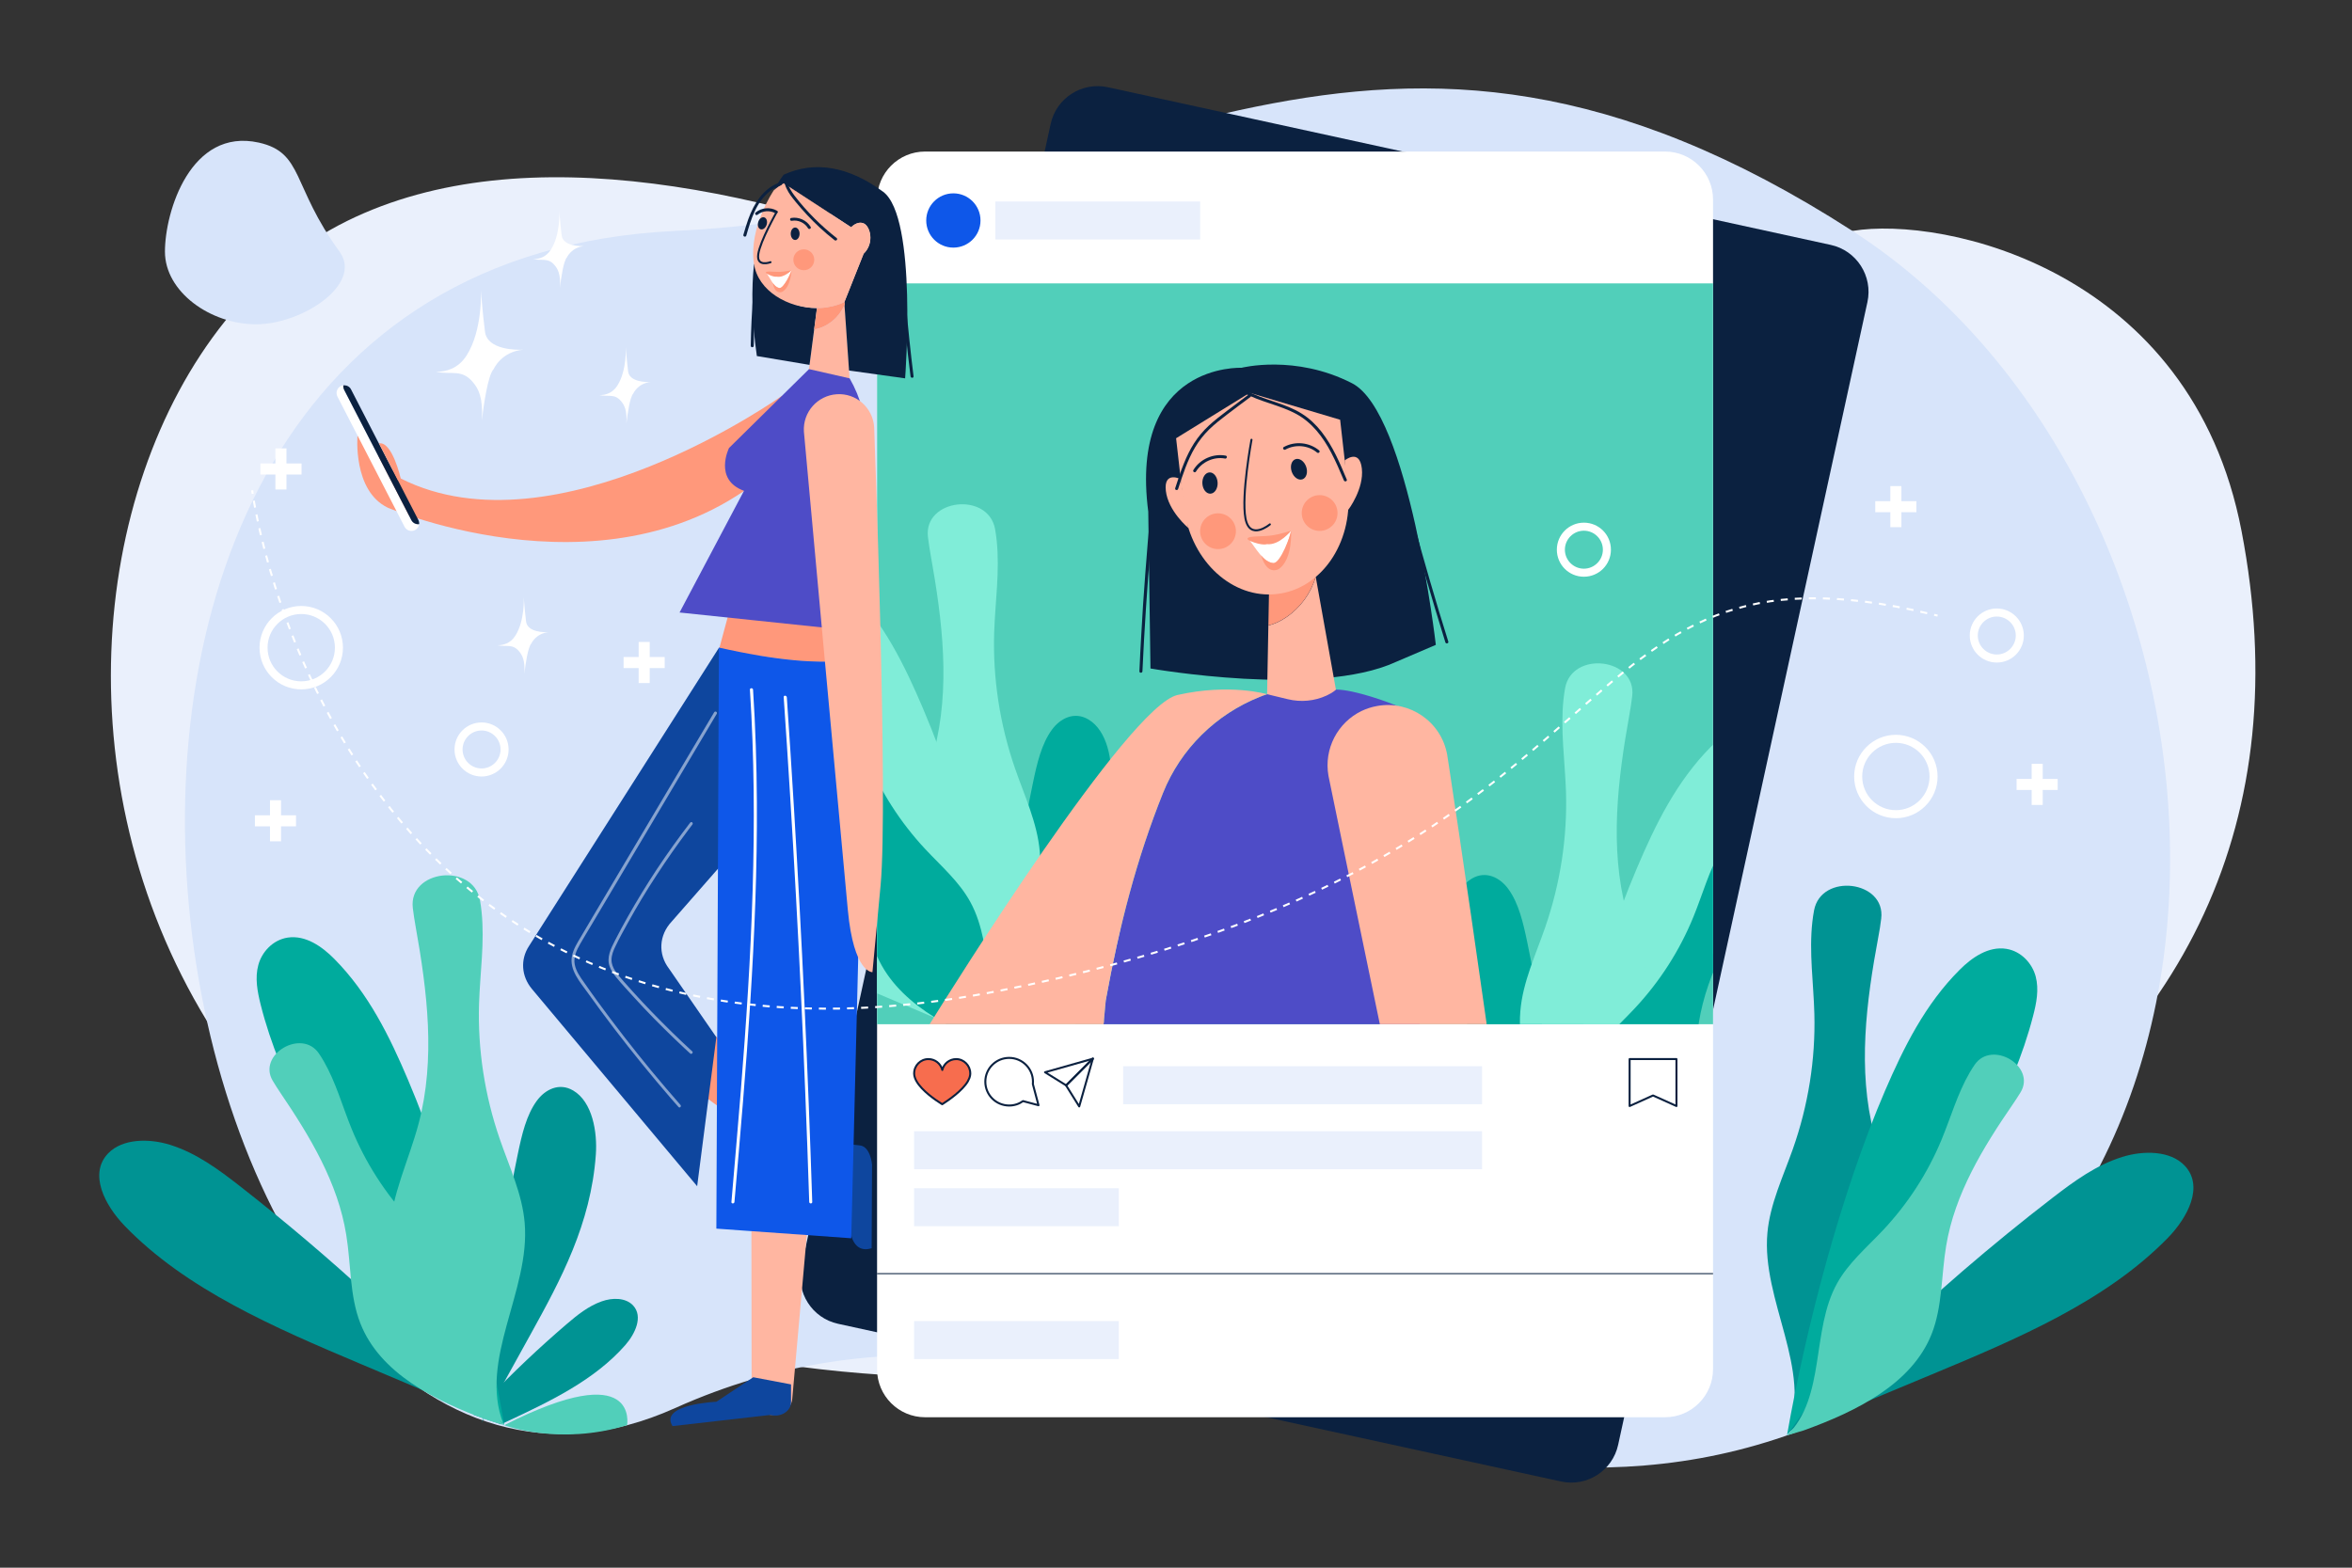 <svg xmlns="http://www.w3.org/2000/svg" xmlns:xlink="http://www.w3.org/1999/xlink" id="OBJECTS" x="0px" y="0px" viewBox="0 0 2340 1560" style="enable-background:new 0 0 2340 1560;" xml:space="preserve">
<rect x="0" y="0" width="2340" height="1560" fill="#333333" stroke="none"/>
<style type="text/css">
	.st0{fill:#EAF0FC;}
	.st1{fill:#D7E4FA;}
	.st2{fill:#0B2140;}
	.st3{fill:#FFFFFF;}
	.st4{fill:#51CFBA;}
	.st5{fill:#0E57E9;}
	.st6{fill:none;stroke:#0B2140;stroke-miterlimit:10;}
	.st7{fill:#F76D4E;}
	.st8{fill:none;stroke:#0B2140;stroke-width:2;stroke-linecap:round;stroke-linejoin:round;stroke-miterlimit:10;}
	.st9{clip-path:url(#SVGID_2_);}
	.st10{fill:#80EDD8;}
	.st11{fill:#00AB9D;}
	.st12{fill:#FFB6A1;}
	.st13{fill:#FF987B;}
	.st14{fill:#4E4CC7;}
	.st15{fill:none;stroke:#0B2140;stroke-width:2;stroke-linecap:round;stroke-miterlimit:10;}
	.st16{fill:#0E469E;}
	.st17{opacity:0.5;}
	.st18{fill:#009393;}
	.st19{fill:none;stroke:#FFFFFF;stroke-width:2;stroke-miterlimit:10;}
	.st20{fill:none;stroke:#FFFFFF;stroke-width:2;stroke-miterlimit:10;stroke-dasharray:6.999,6.999;}
</style>
<g id="Shapes_1_">
	<path class="st0" d="M1843,229.8c-313.9,52.5-566.5,162.7-862,44.6c-211.6-84.5-458.9-141.7-635.7-54.5   c-373.9,184.6-373,1088.7,533.1,1148.2S2340,1100.6,2230.1,528.4C2180.1,267.8,1933.2,214.7,1843,229.8z"></path>
	<path class="st1" d="M1843,229.8c384.6,247.6,456.6,948.9,0,1171.4c-411.2,200.4-754.2-187.7-1171.4,0   c-506.6,227.9-779.5-1134.3,0-1171.4C1128.6,208,1364.9-78.1,1843,229.8z"></path>
	<path class="st1" d="M337.8,250.4c23.5,32.3-37.1,72.3-82.9,72.3s-90.8-32.4-90.8-72.3s25.6-123.5,93.4-108.5   C302.2,151.9,290,184.9,337.8,250.4z"></path>
</g>
<g id="Slides">
	<g id="Slides_1_">
		<path id="Slide02" class="st2" d="M1553,1474.2l-719.2-156.9c-25.8-5.6-42.1-31.1-36.5-56.9l248-1137.1    c5.6-25.8,31.1-42.1,56.9-36.5l719.2,156.9c25.8,5.6,42.1,31.1,36.5,56.9l-248,1137.1C1604.3,1463.5,1578.8,1479.9,1553,1474.2z"></path>
		<g id="Slide01">
			<path class="st3" d="M1656.5,1410.3H920.4c-26.4,0-47.8-21.4-47.8-47.8V198.6c0-26.4,21.4-47.8,47.8-47.8h736.1     c26.4,0,47.8,21.4,47.8,47.8v1163.8C1704.3,1388.8,1682.9,1410.3,1656.5,1410.3z"></path>
			<rect x="872.6" y="282" class="st4" width="831.7" height="737.2"></rect>
			<circle class="st5" cx="948.5" cy="219.4" r="27"></circle>
			<rect x="990.3" y="200.5" class="st0" width="203.7" height="37.8"></rect>
			<rect x="909.4" y="1314.6" class="st0" width="203.7" height="37.8"></rect>
			<rect x="909.4" y="1182.4" class="st0" width="203.7" height="37.8"></rect>
			<rect x="909.4" y="1125.7" class="st0" width="565.1" height="37.8"></rect>
			<rect x="1117.4" y="1061" class="st0" width="357.1" height="37.8"></rect>
			<line class="st6" x1="872.6" y1="1267.4" x2="1704.3" y2="1267.4"></line>
			<g id="Ikons">
				<path class="st7" d="M965.3,1068.1c0,0.2,0,0.4,0,0.5c0,0,0,0.1,0,0.1c0,0,0,0.1,0,0.1v0.1c0,0.2,0,0.4-0.1,0.6      c0,0.1,0,0.2,0,0.3c-0.3,2-1.1,4.1-2.3,6.2c0,0,0,0,0,0c-5.6,9.5-19.2,18.7-24.4,22.1c-0.4,0.3-0.8,0.5-1.1,0.7l-1.1-0.7      c-5.3-3.3-18.9-12.5-24.4-22.1c0,0,0,0,0,0c-1.2-2.1-2-4.2-2.3-6.2c0-0.1,0-0.2,0-0.3c0-0.2,0-0.4-0.1-0.6v-0.1c0,0,0-0.1,0-0.1      c0,0,0-0.1,0-0.1c0-0.2,0-0.4,0-0.5c0-7.8,6.3-14.2,14.2-14.2c6.7,0,12.2,4.6,13.8,10.8c1.5-6.2,7.1-10.8,13.8-10.8      C958.9,1053.9,965.3,1060.3,965.3,1068.1z"></path>
				<path class="st8" d="M965.3,1068.1c0,0.2,0,0.4,0,0.5c0,0,0,0.1,0,0.1c0,0,0,0.1,0,0.1v0.1c0,0.2,0,0.4-0.1,0.6      c0,0.1,0,0.2,0,0.3c-0.3,2-1.1,4.1-2.3,6.2c0,0,0,0,0,0c-5.6,9.5-19.2,18.7-24.4,22.1c-0.4,0.3-0.8,0.5-1.1,0.7l-1.1-0.7      c-5.3-3.3-18.9-12.5-24.4-22.1c0,0,0,0,0,0c-1.2-2.1-2-4.2-2.3-6.2c0-0.1,0-0.2,0-0.3c0-0.2,0-0.4-0.1-0.6v-0.1c0,0,0-0.1,0-0.1      c0,0,0-0.1,0-0.1c0-0.2,0-0.4,0-0.5c0-7.8,6.3-14.2,14.2-14.2c6.7,0,12.2,4.6,13.8,10.8c1.5-6.2,7.1-10.8,13.8-10.8      C958.9,1053.9,965.3,1060.3,965.3,1068.1z"></path>
				<path class="st8" d="M1033.2,1099.8l-15.4-4.1c-3.9,2.8-8.6,4.4-13.8,4.4c-13.1,0-23.7-10.6-23.7-23.7s10.6-23.7,23.7-23.7      c13.1,0,23.7,10.6,23.7,23.7c0,0.8,0,1.6-0.1,2.4L1033.2,1099.8z"></path>
				<g>
					<polygon class="st8" points="1087.4,1053.5 1039.7,1067 1060.8,1080.1      "></polygon>
					<polygon class="st8" points="1087.3,1053.3 1073.7,1101 1060.6,1080      "></polygon>
				</g>
				<polygon class="st8" points="1667.9,1100.6 1644.6,1090.1 1621.3,1100.6 1621.3,1053.9 1667.9,1053.9     "></polygon>
			</g>
		</g>
	</g>
	<g id="Character">
		<defs>
			<rect id="SVGID_1_" x="872.6" y="282" width="831.7" height="737.2"></rect>
		</defs>
		<clipPath id="SVGID_2_">
			<use xlink:href="#SVGID_1_" style="overflow:visible;"></use>
		</clipPath>
		<g class="st9">
			<g>
				<g>
					<path class="st10" d="M1001.3,1041.5c-76-82.8-159.9-160-250.4-230.7c-20.9-16.3-42.7-32.5-68.9-40.8       c-20.9-6.6-47.5-6.5-61.9,8.4c-19.6,20.4-3.3,51.6,16.3,72c61.1,63.4,149.1,101.3,234.3,137.3c47.5,20.1,95,40.2,142.5,60.3"></path>
				</g>
				<g>
					<path class="st11" d="M995.1,1038.2c4.4-89.2,15.3-176,32.6-259.3c4-19.2,8.5-38.6,18.8-52.7c8.2-11.3,22.3-18.6,36.3-10.3       c19.2,11.3,24.1,41.5,22.5,63.7c-4.9,69.1-35,124.7-64.5,178.1c-16.4,29.7-32.8,59.5-49.3,89.2"></path>
				</g>
				<g>
					<path class="st10" d="M1011,1048c0.5-0.2,1-0.5,1.5-0.7c1.3-0.6,2.7-1.2,4-1.9c43.1-20.1,87.5-41.3,118.1-76.2       c9.8-11.2,17.9-28.3,7.9-39.3c-7.4-8.1-20.9-8-31.4-4.2c-13.3,4.7-24.3,13.6-34.8,22.6c-27.8,23.8-54.3,48.9-79.4,75.2       c-4.7,4.9-9.4,9.9-13.9,14.9L1011,1048z"></path>
				</g>
				<g>
					<path class="st10" d="M1014.2,1049c-18.1-107-52.6-242.1-95.7-343.5c-18.2-42.9-39.2-86-73.5-120.6       c-12-12.1-28.4-23.8-46.3-21.1c-14.9,2.3-25.8,14.5-29.2,27.3c-3.5,12.9-0.9,26.4,2.3,39.3c19.9,79.1,64.4,151.4,110,221.9       C924.6,918.5,968.8,984.1,1014.2,1049"></path>
				</g>
				<g>
					<path class="st10" d="M900.1,857.3c1.7-37.2,19.3-72.2,28.9-108.5c17-64.2,8.6-131.4-3.1-196.6c-1-5.8-2-11.8-2.7-17.9       c-4.4-37.9,59.9-45.4,66.8-7.8c0.7,3.8,1.2,7.6,1.6,11.4c3.2,30.5-1.5,61.1-2.5,91.7c-1.4,45.4,5.6,91.1,20.6,134.6       c9.5,27.6,22.4,54.7,24.8,83.5c5.8,67.5-46.1,135.9-21.2,199.9l-16.4-14.1C945.6,983.9,897.1,924.1,900.1,857.3z"></path>
				</g>
				<g>
					<path class="st11" d="M871,947.6c-10.8-27.5-9.2-58.5-14-87.9c-8.3-52-36.1-98-65.5-141.4c-2.6-3.9-5.2-7.9-7.7-12.1       c-15.4-26,28.8-52.2,45.9-27.2c1.7,2.5,3.4,5.1,4.9,7.8c12.1,21,18.5,44.7,27.7,67.2c13.6,33.4,33.3,64.2,58.2,90.9       c15.8,16.9,33.8,32.4,44.8,52.5c25.9,47,10.3,113.2,48.9,151.6l-16.4-5C944.7,1024.6,890.3,997,871,947.6z"></path>
				</g>
				<path class="st10" d="M1014.2,1049c0,0,54.4,20.8,122.2,0C1136.4,1049,1148.9,980.5,1014.2,1049z"></path>
			</g>
		</g>
		<g class="st9">
			<g>
				<g>
					<path class="st10" d="M1545.8,1199.8c76-82.8,159.9-160,250.4-230.7c20.9-16.3,42.7-32.5,68.9-40.8c20.9-6.6,47.5-6.5,61.9,8.4       c19.6,20.4,3.3,51.6-16.3,72c-61.1,63.4-149.1,101.3-234.3,137.3c-47.5,20.1-95,40.2-142.5,60.3"></path>
				</g>
				<g>
					<path class="st11" d="M1552,1196.6c-4.4-89.2-15.3-176-32.6-259.3c-4-19.2-8.5-38.6-18.8-52.7c-8.2-11.3-22.3-18.6-36.3-10.3       c-19.2,11.3-24.1,41.5-22.5,63.7c4.9,69.1,35,124.7,64.5,178.1c16.4,29.7,32.8,59.5,49.3,89.2"></path>
				</g>
				<g>
					<path class="st10" d="M1564,1196.8c-4.6-5-9.2-10-13.9-14.9c-25.1-26.3-51.6-51.4-79.3-75.2c-10.5-9-21.5-18-34.8-22.6       c-10.6-3.7-24.1-3.8-31.4,4.2c-10.1,11-2,28.1,7.9,39.4c30.7,34.9,75.1,56,118.1,76.2c1.3,0.6,2.7,1.2,4,1.9       c0.5,0.2,1,0.5,1.5,0.7L1564,1196.8z"></path>
				</g>
				<g>
					<path class="st10" d="M1532.9,1207.3c18.1-107,52.6-242.1,95.7-343.5c18.2-42.9,39.2-86,73.5-120.6       c12-12.1,28.4-23.8,46.3-21.1c14.9,2.3,25.8,14.5,29.2,27.3c3.5,12.9,0.9,26.4-2.3,39.3c-19.9,79.1-64.4,151.4-110,221.9       C1622.5,1076.9,1578.3,1142.4,1532.9,1207.3"></path>
				</g>
				<g>
					<path class="st10" d="M1647,1015.6c-1.7-37.2-19.3-72.2-28.9-108.5c-17-64.2-8.6-131.4,3.1-196.6c1-5.8,2-11.8,2.7-17.9       c4.4-37.9-59.9-45.4-66.8-7.8c-0.7,3.8-1.2,7.6-1.6,11.4c-3.2,30.5,1.5,61.1,2.5,91.7c1.4,45.4-5.6,91.1-20.6,134.6       c-9.5,27.6-22.4,54.7-24.8,83.5c-5.8,67.5,46.1,135.9,21.2,199.9l16.4-14.1C1601.5,1142.2,1650,1082.5,1647,1015.6z"></path>
				</g>
				<g>
					<path class="st11" d="M1676.1,1105.9c10.8-27.5,9.2-58.5,14-87.9c8.3-52,36.1-98,65.5-141.4c2.6-3.9,5.2-7.9,7.7-12.1       c15.4-26-28.8-52.2-45.9-27.2c-1.7,2.5-3.4,5.1-4.9,7.8c-12.1,21-18.5,44.7-27.7,67.2c-13.6,33.4-33.3,64.2-58.2,90.9       c-15.8,16.9-33.8,32.4-44.8,52.5c-25.9,47-10.3,113.2-48.9,151.6l16.4-5C1602.4,1183,1656.8,1155.3,1676.1,1105.9z"></path>
				</g>
				<path class="st10" d="M1532.9,1207.3c0,0-54.4,20.8-122.2,0C1410.7,1207.3,1398.2,1138.9,1532.9,1207.3z"></path>
			</g>
		</g>
		<g class="st9">
			<path class="st2" d="M1235.1,366c0,0-111.9-5.4-92.7,143.1l2.2,156.1c0,0,166,29.3,243.9-6.4l40-17.1c0,0-26.6-231.1-83.3-260.3     C1288.5,352.3,1235.1,366,1235.1,366z"></path>
			<path class="st12" d="M1339.2,742.7l-79.8,14.3l2.5-134.5c6.4-1.6,12.4-4.6,17.9-8.3c14-9.5,24.6-24,29.2-40.3L1339.2,742.7z"></path>
			<g>
				<path class="st13" d="M1309,573.8c-4.7,16.3-15.2,30.8-29.2,40.3c-5.5,3.7-11.5,6.7-17.9,8.3l0.7-36.9c2.4-0.3,4.7-0.6,7.1-1      c13.8-2.5,26.6-7.4,38-14.1l0,0l0.4-1.4L1309,573.8z"></path>
			</g>
			<path class="st12" d="M1333.3,417.7l7.7,68c0.1,1.2,0.3,2.4,0.3,3.6c4.2,51.6-27,96.9-71,101.8c-44,5-84.5-32.1-92-83.4     c-0.2-1.2-0.3-2.4-0.5-3.6l-7.7-68l73.2-45.2L1333.3,417.7z"></path>
			<path class="st12" d="M1178.3,507.8L1178.3,507.8l-0.5-3.6C1178,505.4,1178.1,506.6,1178.3,507.8z"></path>
			<path class="st12" d="M1341,485.7l0.4,3.6l-0.1,0C1341.2,488.1,1341.1,486.9,1341,485.7z"></path>
			<path class="st14" d="M1423.1,774.8l-10.7,244.4h-314.5l0.5-4.9l1.7-18.8c13.5-74.4,30.8-141.2,57-206.5     c17.6-43.8,52.7-78.2,96.4-95.6c2.3-0.9,4.7-1.8,7.1-2.6l20.7,5c12.9,3.1,26.5,1.9,38.6-3.7c6.7-3.1,9.3-5.9,9.3-5.9     c18.5-0.1,54.6,13.6,58.5,15.3C1420.8,715.9,1419.8,744.4,1423.1,774.8z"></path>
			<g>
				<g>
					<path class="st2" d="M1312.4,448.2c-9.7-8.1-24-9.5-35.1-3.4c-1.7,0.9-0.2,3.5,1.5,2.6c9.8-5.5,22.8-4.4,31.5,2.9       C1311.8,451.6,1313.9,449.5,1312.4,448.2L1312.4,448.2z"></path>
				</g>
			</g>
			<g>
				<g>
					<path class="st2" d="M1219.5,453.4c-12.4-2.3-25.6,3.4-32.2,14.3c-1,1.7,1.6,3.2,2.6,1.5c5.9-9.6,17.8-15,28.9-12.9       C1220.6,456.7,1221.4,453.8,1219.5,453.4L1219.5,453.4z"></path>
				</g>
			</g>
			
				<ellipse transform="matrix(0.945 -0.328 0.328 0.945 -81.794 449.09)" class="st2" cx="1291.9" cy="467.3" rx="7.6" ry="10.6"></ellipse>
			
				<ellipse transform="matrix(0.999 -4.329072e-02 4.329072e-02 0.999 -19.683 52.569)" class="st2" cx="1203.9" cy="480.7" rx="7.6" ry="10.6"></ellipse>
			<path class="st15" d="M1245.1,437.6c0,0-10.3,55.4-6,78.2c4.3,22.8,24.3,6,24.3,6"></path>
			<path class="st3" d="M1243.6,538.3c-6.8-8.1,19.5,12.4,40.9-10.2c0,0-7.7,33.2-17.8,32.2C1256.7,559.4,1248.9,544.6,1243.6,538.3     z"></path>
			<path class="st13" d="M1243.6,538.3c0,0-7.7-3.6,4.4-4.4s16.3,0.5,36.5-5.8c0,0-11.6,14.8-24.1,13.4     C1260.4,541.5,1255.9,543.3,1243.6,538.3z"></path>
			<path class="st13" d="M1284.5,528.1c0,0,1.8,28.2-12,38c0,0-11.6,7.8-17.8-13.5c0,0,4.9,7.1,12,7.7     C1273.9,560.9,1284.4,531.8,1284.5,528.1z"></path>
			<circle class="st13" cx="1312.9" cy="510.5" r="17.8"></circle>
			<circle class="st13" cx="1211.8" cy="528.6" r="17.8"></circle>
			<g>
				<g>
					<path class="st2" d="M1393.9,484.8c5.2,20.2,10.7,40.3,16.3,60.4c5.6,20.2,11.5,40.3,17.5,60.3c3.4,11.2,6.8,22.5,10.3,33.7       c0.6,1.8,3.5,1.1,2.9-0.8c-6.2-19.9-12.3-39.9-18.1-59.9c-5.9-20.1-11.5-40.3-17-60.5c-3.1-11.3-6.1-22.7-9-34       C1396.3,482.1,1393.4,482.9,1393.9,484.8L1393.9,484.8z"></path>
				</g>
			</g>
			<g>
				<g>
					<path class="st2" d="M1144.8,507.8c-2,20.8-3.8,41.6-5.3,62.4c-1.6,20.8-3,41.7-4.1,62.5c-0.7,11.7-1.3,23.5-1.8,35.3       c-0.1,1.9,2.9,1.9,3,0c1-20.9,2.1-41.7,3.5-62.6c1.4-20.8,2.9-41.7,4.7-62.5c1-11.7,2-23.4,3.2-35.2       C1148,505.9,1145,505.9,1144.8,507.8L1144.8,507.8z"></path>
				</g>
			</g>
			<path class="st12" d="M1479.1,1019.2h-106.3c-28.3-136.6-50.7-244.7-51.1-247.1c-4.8-27.1,9.3-53.2,32.9-64.6     c4.8-2.3,10-4,15.6-5c32.6-5.8,63.8,15.9,69.6,48.5C1440,751.9,1458.3,872,1479.1,1019.2z"></path>
			<path class="st12" d="M1337.8,458.2c0,0,14.8-12.3,17.1,8s-13.5,41.1-13.5,41.1L1337.8,458.2z"></path>
			<path class="st12" d="M1174.8,476.8c0,0-17.2-8.7-14.9,11.6s22.4,37,22.4,37L1174.8,476.8z"></path>
			<g>
				<g>
					<path class="st2" d="M1172.1,486.6c4.6-14.1,9.2-28.5,16.8-41.3c3.9-6.6,8.6-12.5,14-17.9c5.6-5.4,11.7-10.2,17.9-14.9       c7.7-5.9,15.5-11.7,23.3-17.5c1.5-1.1,0-3.8-1.5-2.6c-7.1,5.3-14.2,10.7-21.3,16c-6.3,4.8-12.7,9.6-18.5,15       c-5.7,5.3-10.7,11.2-14.9,17.8c-4,6.3-7.3,13.1-10.1,20.1c-3.3,8-5.9,16.2-8.6,24.5C1168.6,487.7,1171.5,488.4,1172.1,486.6       L1172.1,486.6z"></path>
				</g>
			</g>
			<g>
				<g>
					<path class="st2" d="M1237,390.6c16.6,9.4,36,12.3,52.8,21.4c15.7,8.6,26.5,23,34.7,38.6c4.7,8.9,8.6,18.2,12.5,27.4       c0.7,1.8,3.6,1,2.9-0.8c-6.9-16.6-14-33.3-25.1-47.5c-5.5-7-11.9-13.2-19.4-17.9c-8.1-5.2-17.2-8.5-26.3-11.6       c-10.3-3.5-20.8-6.8-30.4-12.2C1236.8,387.1,1235.3,389.6,1237,390.6L1237,390.6z"></path>
				</g>
			</g>
			<path class="st12" d="M1260.6,690.8c-2.4,0.7-4.8,1.6-7.1,2.6c-43.7,17.3-78.8,51.7-96.4,95.6c-26.2,65.3-43.5,132.1-57,206.5     l-1.7,18.8c0,2.3-0.1,3.6-0.5,4.9h-173c21-33.9,197.5-316.4,246.5-327.6C1223.5,679.8,1260.6,690.8,1260.6,690.8z"></path>
		</g>
	</g>
</g>
<g id="Character_1_">
	<path class="st13" d="M849.6,659.9c-14.1,3.2-42.5,5.8-93.3-4.1c-0.3-0.1-0.6-0.1-1-0.2c-12.1-2.4-25.4-5.4-40-9.3l10.4-38.5   l121.2-5.8v53.8h-2.2C846.7,657.1,848.3,658.4,849.6,659.9z"></path>
	<path class="st13" d="M756.3,655.8h-41l0-9.5v0c14.7,3.9,28,7,40,9.3C755.6,655.7,755.9,655.8,756.3,655.8z"></path>
	<path class="st12" d="M840,300.7l19.2-48.3c11.2-10.8,6.5-27.6,0-30.2c-6.5-2.6-12.3,3.9-12.3,3.9l-67.1-43.7   c8.5-4.9,18.2-7.9,28.7-8.6c36.6-2.4,68.2,25.4,70.6,62C880.9,264.3,864.5,289.7,840,300.7z"></path>
	<path class="st12" d="M846.9,402.6l-47.2,3l10.3-77.8c3.8-0.5,7.5-1.8,10.9-3.6c8.8-4.6,15.8-12.3,19.6-21.4L846.9,402.6z"></path>
	<path class="st13" d="M777.9,393.9c0,0-224.8,160.1-379.1,82.3l-43.1-43c0,0-5,55.1,30.1,72c0,0,230.2,98.9,383.7-39.7L777.9,393.9   z"></path>
	<path class="st14" d="M862.1,439.3l-0.6,189.6l-19.4-2l-91.5-9.6l-74.5-7.8l64.1-121.1c-30.6-11.1-14.9-42.6-14.9-42.6l79.6-78.5   l40.4,9.2C856.3,395.6,862.1,417.2,862.1,439.3z"></path>
	<g>
		<path class="st13" d="M845.4,1177.6c-4.5,4.1-9.5,4.9-14.8,3.8c-8.9-1.8-18.4-9.1-26.4-15.4L543.5,976.8c-10.8-8.5-13-22-6.3-32.5    l1.3-1.9l186.1-289.8h122.3v-18.5c10.8,15.8,12,35.9,0.9,53.2c-1.5,2.4-3.5,4.9-5.4,7L622.3,957.6l219.9,180.6l1.6,1.3    C856.6,1149.7,857.4,1166.7,845.4,1177.6z"></path>
		<path class="st16" d="M867.2,1242.1l0.4-83.3c0,0-1.5-17.8-12.1-19l-20.7-2.4l-13.5,30.6l23.4,34.2    C844.8,1202.1,840,1250.6,867.2,1242.1z"></path>
	</g>
	<path class="st12" d="M852.9,663c0,1.1-0.1,2.3-0.1,3.4l-50.1,562.6l-14.5,163.1c-0.8,9.4-10.5,16.5-21.7,15.8   c-10.6-0.7-18.6-8.2-18.7-17l-0.2-165.8l-0.8-562c0-4.3,3.1-7.8,8.3-10.6c0.1-0.1,0.2-0.1,0.3-0.2c0.3,0.1,0.6,0.1,1,0.2   c50.8,8.4,79.2,6.2,93.3,3.5C851.7,658.1,852.9,660.4,852.9,663z"></path>
	<path class="st16" d="M665.6,963.9l47.1,68.2l-19.1,148.3L529.2,984.1c-10.5-12.6-11.7-29.2-2.9-42.7l189.1-297l21.4,194.4   L668.3,917C655.6,930.5,654.5,949.4,665.6,963.9z"></path>
	<path class="st5" d="M861.3,652.5l-14.4,579.7l-44.3-3.2l-55.1-3.9l-34.8-2.5l2.5-570.1l0-8.1v0c14.7,3.3,28,5.9,40,7.9   c0.3,0.1,0.6,0.1,1,0.2c50.8,8.4,79.2,6.2,93.3,3.5C858,654.4,861.3,652.5,861.3,652.5z"></path>
	<path class="st2" d="M812.8,306.5l-7.4,56.6l-52.4-8.8c-5.3-36.7-5.4-67.2-2.8-92C759.4,288.4,784.2,306.6,812.8,306.5z"></path>
	<path class="st2" d="M900.5,376.5l-55.8-7.8l-4.7-67.9v0l19.2-48.3c11.2-10.8,6.5-27.6,0-30.2c-6.5-2.6-12.3,3.9-12.3,3.9   l-67.1-43.7c-3.5,2-6.8,4.3-9.8,6.9c5.5-10.7,9.8-15.6,9.8-15.6c30.7-14,64.3-8.4,98.8,17C913,216.2,900.5,376.5,900.5,376.5z"></path>
	<path class="st12" d="M859.2,252.5l-18.9,47.5l-0.3,0.8v0c-7.1,3.2-14.8,5.1-23,5.7c-1.4,0.1-2.8,0.1-4.2,0.1h-0.1   c-28.6,0-58.6-16.9-62.6-44.2c-5.4-36.2,19.8-73.1,19.8-73.1c3-2.6,6.3-4.9,9.8-6.9l67.1,43.7c0,0,5.8-6.5,12.3-3.9   C865.7,224.8,870.4,241.7,859.2,252.5z"></path>
	<path class="st16" d="M669.1,1419.1l97.3-11.1l0,0c10.2,2.8,20.6-3.7,20.6-12.7v-17.7l-37.6-7.1l-36.7,24.4   C712.7,1394.8,655.4,1397.4,669.1,1419.1z"></path>
	<g>
		<g>
			<path class="st2" d="M806.5,225.7c-4-6.6-11.9-10.1-19.4-8.8c-0.8,0.1-1.2,1.1-1,1.8c0.2,0.8,1,1.2,1.8,1c6.2-1.1,12.8,2,16,7.4     C804.9,228.8,807.5,227.3,806.5,225.7L806.5,225.7z"></path>
		</g>
	</g>
	<g>
		<g>
			<path class="st2" d="M772.9,209.6c-6.7-3.8-15.3-3-21.2,1.9c-0.6,0.5-0.5,1.6,0,2.1c0.6,0.6,1.5,0.5,2.1,0     c4.9-4,12.2-4.5,17.6-1.4C773.1,213.2,774.6,210.6,772.9,209.6L772.9,209.6z"></path>
		</g>
	</g>
	<ellipse class="st2" cx="791.1" cy="232.6" rx="4.4" ry="6.2"></ellipse>
	
		<ellipse transform="matrix(0.286 -0.958 0.958 0.286 328.548 885.676)" class="st2" cx="758.9" cy="222.3" rx="6.2" ry="4.4"></ellipse>
	<path class="st15" d="M772.7,211c0,0-16.3,28.6-18.3,41.9c-2,13.4,12.2,8,12.2,8"></path>
	<path class="st3" d="M763.2,272.5c-3.5-5.1,10.6,8.3,24.3-3.6c0,0-6.4,18.8-12.1,17.7C769.6,285.4,765.9,276.4,763.2,272.5z"></path>
	<path class="st13" d="M763.2,272.5c0,0-4.2-2.5,2.8-2.3s9.5,1.2,21.5-1.3c0,0-7.6,7.9-14.8,6.4C772.7,275.3,770,276.1,763.2,272.5z   "></path>
	<path class="st13" d="M787.5,268.9c0,0-0.6,16.5-9.1,21.4c0,0-7.2,3.9-9.6-8.8c0,0,2.4,4.4,6.5,5.1   C779.5,287.3,787.2,271,787.5,268.9z"></path>
	<circle class="st13" cx="799.7" cy="258.5" r="10.4"></circle>
	<g>
		<path class="st13" d="M840.5,302.8c-3.8,9.1-10.8,16.9-19.6,21.4c-3.4,1.8-7.1,3.1-10.9,3.6l2.8-21.3c1.4,0,2.8,0,4.2-0.1    c8.2-0.5,15.9-2.5,23-5.7v0l0.3-0.8L840.5,302.8z"></path>
	</g>
	<g>
		<g>
			<path class="st2" d="M783.5,182.4c1.7-1.8-1.4-4.2-2.8-2.3c-0.7,1-0.1,2.5,0.3,3.5c0.4,1.3,0.9,2.6,1.5,3.9     c2.3,5,5.8,9.3,9.2,13.5c7.3,8.9,15.2,17.4,23.6,25.2c4.8,4.5,9.8,8.7,15,12.8c1.5,1.2,3.6-0.9,2.1-2.1     c-15.5-12.2-29.8-26.3-41.8-42c-1.6-2.1-3.1-4.3-4.4-6.6c-0.6-1.1-1.2-2.3-1.7-3.5c-0.3-0.7-0.5-1.3-0.7-2     c-0.2-0.5-0.5-1.3-0.5-1.8c-0.1,0.4-0.3,0.7-0.4,1.1c0,0,0.1,0,0.1-0.1c-0.4,0.1-0.7,0.3-1.1,0.4c-0.2-0.1-0.4-0.1-0.5-0.2     c-0.1-0.4-0.3-0.7-0.4-1.1c0,0,0,0.1,0,0.1c0.1-0.4,0.3-0.7,0.4-1.1c0,0-0.1,0.1-0.1,0.1C780.1,181.7,782.2,183.8,783.5,182.4     L783.5,182.4z"></path>
		</g>
	</g>
	<g>
		<g>
			<path class="st2" d="M776.2,181.5c-16.6,5.4-26.2,21.2-31.8,36.8c-1.8,5-3.3,10.2-4.8,15.3c-0.5,1.9,2.4,2.7,2.9,0.8     c4.6-16,9.7-33.1,23.2-43.9c3.3-2.7,7.2-4.8,11.2-6.1C778.8,183.8,778.1,180.9,776.2,181.5L776.2,181.5z"></path>
		</g>
	</g>
	<g>
		<g>
			<path class="st2" d="M749.3,293.7c-1.3,16.8-2.1,33.6-2.4,50.4c0,1.9,3,1.9,3,0c0.2-16.8,1-33.6,2.4-50.4     C752.4,291.7,749.4,291.8,749.3,293.7L749.3,293.7z"></path>
		</g>
	</g>
	<g>
		<g>
			<path class="st2" d="M896.6,281.3c1.8,24.2,4.1,48.4,6.8,72.5c0.8,6.9,1.6,13.8,2.5,20.7c0.2,1.9,3.2,1.9,3,0     c-3-24.1-5.5-48.2-7.6-72.4c-0.6-6.9-1.1-13.8-1.7-20.7C899.4,279.4,896.4,279.4,896.6,281.3L896.6,281.3z"></path>
		</g>
	</g>
	<path class="st12" d="M876.1,881.1c-8.1,86.3-8.1,86.3-8.1,86.3s-18.6,1.2-24.5-61.9c-5.4-57.7-43.5-472.3-43.7-476   c-1.2-19.3,13.4-35.9,32.7-37.2s35.9,13.4,37.2,32.7C869.7,426.3,883.9,798.1,876.1,881.1z"></path>
	<g>
		<g>
			<path class="st3" d="M746.1,686.3c4.3,66.5,4.7,133.2,2.7,199.7c-2,66.3-6.4,132.6-11.7,198.7c-3,37.2-6.2,74.3-9.4,111.4     c-0.2,1.9,2.8,1.9,3,0c5.8-66.5,11.6-133,15.8-199.6c4.2-66.2,6.9-132.5,6.5-198.8c-0.2-37.2-1.4-74.4-3.8-111.5     C749,684.4,746,684.4,746.1,686.3L746.1,686.3z"></path>
		</g>
	</g>
	<g>
		<g>
			<path class="st3" d="M779.7,693.7c4.5,65.3,8.5,130.7,12.1,196.1c3.6,65.4,6.7,130.8,9.3,196.2c1.5,36.7,2.8,73.4,4,110.1     c0.1,1.9,3.1,1.9,3,0c-2.1-65.4-4.7-130.8-7.7-196.2c-3-65.4-6.6-130.8-10.5-196.1c-2.2-36.7-4.6-73.4-7.1-110     C782.5,691.8,779.5,691.8,779.7,693.7L779.7,693.7z"></path>
		</g>
	</g>
	<g class="st17">
		<g>
			<path class="st3" d="M677,1099.5c-19.5-22.2-38.3-44.9-56.4-68.3c-9.1-11.7-17.9-23.5-26.6-35.4c-4.3-6-8.6-11.9-12.8-18     c-3.9-5.5-8.1-11.3-9.4-18.1c-1.4-7.2,1.8-14.1,5.3-20.2c3.7-6.5,7.7-13,11.5-19.4c7.9-13.3,15.8-26.6,23.7-39.9     c15.8-26.6,31.6-53.3,47.4-79.9c15.8-26.6,31.6-53.3,47.4-79.9c2-3.4,4-6.7,6-10.1c1-1.7-1.6-3.2-2.6-1.5     c-16.1,27.1-32.1,54.1-48.2,81.2c-16.1,27.1-32.1,54.1-48.2,81.2c-8,13.5-16.1,27.1-24.1,40.6c-4,6.8-8.1,13.6-12.1,20.5     c-3.5,5.9-7.4,12-8.8,18.8c-2.9,14,8,26.1,15.5,36.6c8.6,12.1,17.5,24.1,26.5,35.9c18.1,23.7,37,46.9,56.5,69.5     c2.4,2.8,4.9,5.6,7.4,8.4C676.2,1103.1,678.3,1100.9,677,1099.5L677,1099.5z"></path>
		</g>
	</g>
	<g class="st17">
		<g>
			<path class="st3" d="M686.5,818.8c-11.4,14.9-22.3,30.1-32.7,45.7c-10.2,15.5-19.9,31.3-29,47.4c-4.5,8-8.9,16.1-13.1,24.3     c-4,7.8-8.3,16.5-5.2,25.4c1.4,4,3.8,7.5,6.4,10.7c2.8,3.5,5.9,6.9,8.9,10.3c6.3,7,12.7,13.9,19.1,20.8     c13.1,13.8,26.6,27.1,40.4,40c1.7,1.6,3.5,3.2,5.3,4.9c1.4,1.3,3.5-0.8,2.1-2.1c-13.8-12.6-27.1-25.7-40.1-39.1     c-6.4-6.7-12.8-13.4-19-20.3c-3.1-3.4-6.2-6.9-9.2-10.3c-2.9-3.2-5.8-6.5-8.2-10.1c-2.3-3.5-3.9-7.3-3.8-11.6     c0.1-4.5,1.8-8.9,3.8-12.9c3.9-8.2,8.3-16.1,12.7-24c8.8-15.9,18.2-31.6,28.2-46.8c10.1-15.5,20.7-30.6,31.8-45.4     c1.4-1.8,2.7-3.6,4.1-5.4c0.5-0.6,0.1-1.7-0.5-2.1C687.8,817.8,687,818.2,686.5,818.8L686.5,818.8z"></path>
		</g>
	</g>
	<path class="st3" d="M417,521.6c-0.3,2.4-1.8,4.7-4.1,5.9c-3.8,1.9-8.4,0.5-10.4-3.3l-66.8-129.6c-1.9-3.8-0.5-8.4,3.3-10.4   c0.8-0.4,1.7-0.7,2.6-0.8c-0.2,1.5,0.1,3,0.8,4.5l66.8,129.6C410.7,520.5,413.9,522,417,521.6z"></path>
	<path class="st2" d="M417,521.6c-3.1,0.4-6.3-1.1-7.8-4.1L342.4,388c-0.7-1.4-1-3-0.8-4.5c0.3,0,0.6-0.1,0.9-0.1   c2.8,0,5.5,1.5,6.8,4.2l66.8,129.6C416.9,518.6,417.1,520.2,417,521.6z"></path>
	<path class="st13" d="M398.7,476.2c0,0-8.4-37.3-21.7-35l19,36.8L398.7,476.2z"></path>
</g>
<g id="Plants">
	<g>
		<g>
			<path class="st18" d="M1778.9,1427.3c47.6-19.8,95.2-39.7,142.8-59.5c85.5-35.6,173.6-72.9,235.1-136     c19.7-20.2,36.2-51.4,16.7-71.9c-14.2-15-40.9-15.2-61.8-8.7c-26.3,8.1-48.2,24.3-69.2,40.4c-30.8,23.7-60.9,48.3-90.3,73.6     c-29.2,25.2-57.7,51.2-85.4,78c-10.1,9.7-20,19.6-29.9,29.5c-5,5-10,10.1-14.9,15.2c-2.4,2.5-4.8,4.9-7.2,7.4     c-1.2,1.2-2.1,3-3.7,3.6c-0.5-3,4.1-6.1,5.9-8c3.1-3.2,6.1-6.5,9.1-9.8c6-6.6,11.7-13.3,17.3-20.2c10.8-13.5,20.7-27.8,28.8-43     c13.3-24.8,21.7-52.4,20.6-80.7c-1.5-37.2-18.9-72.3-28.3-108.7c-16.6-64.3-7.8-131.5,4.3-196.5c1.1-5.8,2.1-11.8,2.8-17.9     c4.7-37.9-59.7-45.8-66.8-8.2c-0.7,3.8-1.3,7.6-1.7,11.4c-3.4,30.4,1.2,61.1,2,91.7c1.2,45.4-6.1,91-21.4,134.4     c-9.7,27.5-22.7,54.6-25.3,83.3c-6.2,67.5,45.3,136.1,20.1,200l16.5-14c4.8-4.6,9.6-9.2,14.3-14"></path>
		</g>
		<g>
			<path class="st11" d="M1777.9,1428.2c18.7-106.9,54-241.8,97.6-343c18.5-42.8,39.7-85.8,74.2-120.2c12-12,28.5-23.7,46.5-20.8     c14.8,2.4,25.7,14.6,29.1,27.5c3.4,12.9,0.8,26.4-2.6,39.3c-20.3,78.9-65.3,151.1-111.2,221.2     C1868.2,1298.3,1823.7,1363.6,1777.9,1428.2"></path>
		</g>
		<g>
			<path class="st4" d="M1921.7,1327.7c10.9-27.4,9.6-58.5,14.5-87.8c8.6-52,36.6-97.8,66.3-141c2.6-3.8,5.3-7.9,7.8-12     c15.6-25.9-28.5-52.4-45.7-27.4c-1.7,2.5-3.4,5.1-4.9,7.7c-12.2,21-18.8,44.6-28.1,67c-13.8,33.3-33.7,64-58.7,90.5     c-15.9,16.8-34,32.2-45.1,52.2c-26.2,46.9-11,113.2-49.8,151.4l16.5-4.9C1847.5,1404.3,1902,1377,1921.7,1327.7z"></path>
		</g>
	</g>
	<g>
		<g>
			<path class="st18" d="M488.8,1410.8c-76-82.8-159.9-160-250.4-230.7c-20.9-16.3-42.7-32.5-68.9-40.8c-20.9-6.6-47.5-6.5-61.9,8.4     c-19.6,20.4-3.3,51.6,16.3,72c61.1,63.4,149.1,101.3,234.3,137.3c47.5,20.1,95,40.2,142.5,60.3"></path>
		</g>
		<g>
			<path class="st18" d="M482.6,1407.5c4.4-89.2,15.3-176,32.6-259.3c4-19.2,8.5-38.6,18.8-52.7c8.2-11.3,22.3-18.6,36.3-10.3     c19.2,11.3,24.1,41.5,22.5,63.7c-4.9,69.1-35,124.7-64.5,178.1c-16.4,29.7-32.8,59.5-49.3,89.2"></path>
		</g>
		<g>
			<path class="st18" d="M498.5,1417.3c0.5-0.2,1-0.5,1.5-0.7c1.3-0.6,2.7-1.2,4-1.9c43.1-20.1,87.5-41.3,118.1-76.2     c9.8-11.2,17.9-28.3,7.9-39.3c-7.4-8.1-20.9-8-31.4-4.2c-13.3,4.7-24.3,13.6-34.8,22.6c-27.8,23.8-54.3,48.9-79.3,75.2     c-4.7,4.9-9.4,9.9-13.9,14.9L498.5,1417.3z"></path>
		</g>
		<g>
			<path class="st11" d="M501.7,1418.2c-18.1-107-52.6-242.1-95.7-343.5c-18.2-42.9-39.2-86-73.5-120.6     c-12-12.1-28.4-23.8-46.3-21.1c-14.9,2.3-25.8,14.5-29.2,27.3c-3.5,12.9-0.9,26.4,2.3,39.3c19.9,79.1,64.4,151.4,110,221.9     C412.1,1287.8,456.3,1353.4,501.7,1418.2"></path>
		</g>
		<g>
			<path class="st4" d="M387.6,1226.5c1.7-37.2,19.3-72.2,28.9-108.5c17-64.2,8.6-131.4-3.1-196.6c-1-5.8-2-11.8-2.7-17.9     c-4.4-37.9,59.9-45.4,66.8-7.8c0.7,3.8,1.2,7.6,1.6,11.4c3.2,30.5-1.5,61.1-2.5,91.7c-1.4,45.4,5.6,91.1,20.6,134.6     c9.5,27.6,22.4,54.7,24.8,83.5c5.8,67.5-46.1,135.9-21.2,199.9l-16.4-14.1C433.1,1353.1,384.6,1293.4,387.6,1226.5z"></path>
		</g>
		<g>
			<path class="st4" d="M358.5,1316.8c-10.8-27.5-9.2-58.5-14-87.9c-8.3-52-36.1-98-65.5-141.4c-2.6-3.9-5.2-7.9-7.7-12.1     c-15.4-26,28.8-52.2,45.9-27.2c1.7,2.5,3.4,5.1,4.9,7.8c12.1,21,18.5,44.7,27.7,67.2c13.6,33.4,33.3,64.2,58.2,90.9     c15.8,16.9,33.8,32.4,44.8,52.5c25.9,47,10.3,113.2,48.9,151.6l-16.4-5C432.2,1393.9,377.8,1366.2,358.5,1316.8z"></path>
		</g>
		<path class="st4" d="M501.7,1418.2c0,0,54.4,20.8,122.2,0C623.9,1418.2,636.4,1349.8,501.7,1418.2z"></path>
	</g>
</g>
<g id="Shapes">
	<path class="st3" d="M520.8,348c-22,1.7-29.6,19.2-29.6,19.2c-5.8,6-10,35.9-11.8,51.1c1.4-22.7-3.4-31.5-9-38.1   c-11.1-13.1-20.9-7.1-36.6-10.2c9.8,0,22-3.1,30.3-16.1c16.3-25.3,14.4-65.2,14.4-65.2s1.3,20.3,4,41.2   C484.7,348.6,514.7,348.3,520.8,348z"></path>
	<path class="st3" d="M581.4,244.9c-12.9,1-17.4,11.3-17.4,11.3c-3.4,3.6-5.9,21.1-6.9,30.1c0.8-13.3-2-18.5-5.3-22.4   c-6.5-7.7-12.3-4.2-21.5-6c5.8,0,12.9-1.8,17.8-9.5c9.6-14.9,8.4-38.3,8.4-38.3s0.8,11.9,2.3,24.2   C560.2,245.2,577.8,245,581.4,244.9z"></path>
	<path class="st3" d="M647.5,380.2c-12.9,1-17.4,11.3-17.4,11.3c-3.4,3.6-5.9,21.1-6.9,30.1c0.8-13.3-2-18.5-5.3-22.4   c-6.5-7.7-12.3-4.2-21.5-6c5.8,0,12.9-1.8,17.8-9.5c9.6-14.9,8.4-38.3,8.4-38.3s0.8,11.9,2.3,24.2   C626.3,380.5,643.9,380.3,647.5,380.2z"></path>
	<path class="st3" d="M546,629.1c-12.9,1-17.4,11.3-17.4,11.3c-3.4,3.6-5.9,21.1-6.9,30.1c0.8-13.3-2-18.5-5.3-22.4   c-6.5-7.7-12.3-4.2-21.5-6c5.8,0,12.9-1.8,17.8-9.5c9.6-14.9,8.4-38.3,8.4-38.3s0.8,11.9,2.3,24.2   C524.8,629.5,542.4,629.3,546,629.1z"></path>
	<g>
		<g>
			<path class="st19" d="M250.9,487.9c0,0,0.2,1.2,0.5,3.5"></path>
			<path class="st20" d="M252.5,498.2C266.6,579.4,382,1106.1,993.9,986c658.5-129.3,544.1-467.1,926.9-375"></path>
			<path class="st19" d="M1924.3,611.8c1.1,0.3,2.3,0.6,3.4,0.8"></path>
		</g>
	</g>
	<g>
		<path class="st3" d="M299.7,611c18.5,0,33.5,15,33.5,33.5c0,18.5-15,33.5-33.5,33.5c-18.5,0-33.5-15-33.5-33.5    C266.2,626,281.2,611,299.7,611 M299.7,603c-22.9,0-41.5,18.6-41.5,41.5s18.6,41.5,41.5,41.5s41.5-18.6,41.5-41.5    S322.6,603,299.7,603L299.7,603z"></path>
	</g>
	<g>
		<path class="st3" d="M1886.2,739.2c18.5,0,33.5,15,33.5,33.5s-15,33.5-33.5,33.5c-18.5,0-33.5-15-33.5-33.5    S1867.7,739.2,1886.2,739.2 M1886.2,731.2c-22.9,0-41.5,18.6-41.5,41.5s18.6,41.5,41.5,41.5s41.5-18.6,41.5-41.5    S1909.1,731.2,1886.2,731.2L1886.2,731.2z"></path>
	</g>
	<g>
		<path class="st3" d="M1575.8,528.1c10.4,0,18.9,8.5,18.9,18.9s-8.5,18.9-18.9,18.9s-18.9-8.5-18.9-18.9S1565.4,528.1,1575.8,528.1     M1575.8,520.1c-14.8,0-26.9,12-26.9,26.9s12,26.9,26.9,26.9s26.9-12,26.9-26.9S1590.7,520.1,1575.8,520.1L1575.8,520.1z"></path>
	</g>
	<g>
		<path class="st3" d="M1986.6,613.5c10.4,0,18.9,8.5,18.9,18.9s-8.5,18.9-18.9,18.9s-18.9-8.5-18.9-18.9S1976.2,613.5,1986.6,613.5     M1986.6,605.5c-14.8,0-26.9,12-26.9,26.9c0,14.8,12,26.9,26.9,26.9s26.9-12,26.9-26.9C2013.5,617.6,2001.4,605.5,1986.6,605.5    L1986.6,605.5z"></path>
	</g>
	<g>
		<path class="st3" d="M479.1,726.9c10.4,0,18.9,8.5,18.9,18.9s-8.5,18.9-18.9,18.9c-10.4,0-18.9-8.5-18.9-18.9    S468.7,726.9,479.1,726.9 M479.1,718.9c-14.8,0-26.9,12-26.9,26.9c0,14.8,12,26.9,26.9,26.9c14.8,0,26.9-12,26.9-26.9    C506,731,494,718.9,479.1,718.9L479.1,718.9z"></path>
	</g>
	<g>
		<g>
			<rect x="268.6" y="796.3" class="st3" width="11" height="40.9"></rect>
		</g>
		<g>
			<rect x="253.6" y="811.3" class="st3" width="40.9" height="11"></rect>
		</g>
	</g>
	<g>
		<g>
			<rect x="635.4" y="638.8" class="st3" width="11" height="40.9"></rect>
		</g>
		<g>
			<rect x="620.4" y="653.8" class="st3" width="40.9" height="11"></rect>
		</g>
	</g>
	<g>
		<g>
			<rect x="2021.3" y="760.1" class="st3" width="11" height="40.9"></rect>
		</g>
		<g>
			<rect x="2006.3" y="775.1" class="st3" width="40.9" height="11"></rect>
		</g>
	</g>
	<g>
		<g>
			<rect x="1880.7" y="483.7" class="st3" width="11" height="40.9"></rect>
		</g>
		<g>
			<rect x="1865.7" y="498.7" class="st3" width="40.9" height="11"></rect>
		</g>
	</g>
	<g>
		<g>
			<rect x="274" y="446.2" class="st3" width="11" height="40.9"></rect>
		</g>
		<g>
			<rect x="259.1" y="461.2" class="st3" width="40.9" height="11"></rect>
		</g>
	</g>
</g>
</svg>